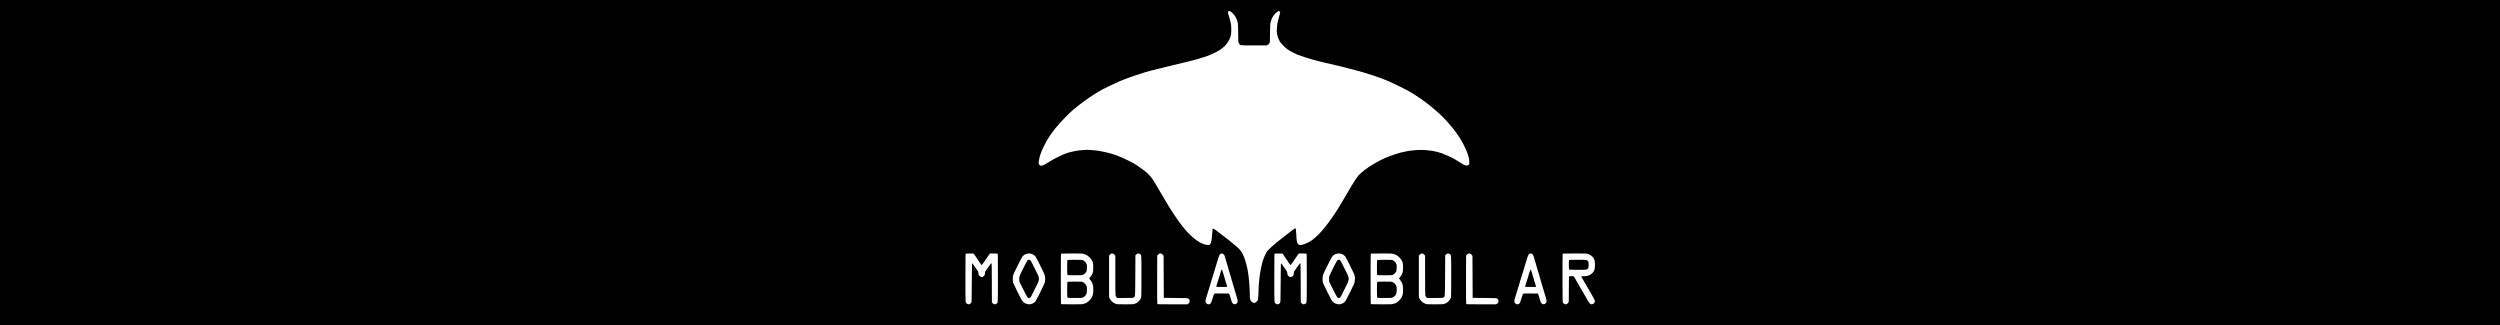 <?xml version="1.0" standalone="no"?>
<!DOCTYPE svg PUBLIC "-//W3C//DTD SVG 20010904//EN"
 "http://www.w3.org/TR/2001/REC-SVG-20010904/DTD/svg10.dtd">
<svg version="1.0" xmlns="http://www.w3.org/2000/svg"
 width="11008pt" height="1432pt" viewBox="0 0 11008 1432"
 preserveAspectRatio="xMidYMid meet">
<g transform="translate(0,1432) scale(0.1,-0.1)"
fill="#000000" stroke="none">
<path d="M0 7160 l0 -7160 55040 0 55040 0 0 7160 0 7160 -55040 0 -55040 0 0
-7160z m54186 6654 c102 -68 198 -184 250 -304 77 -178 77 -179 83 -631 l6
-405 30 -60 c51 -100 11 -94 660 -94 l561 0 44 23 c34 16 51 34 70 72 l25 49
6 391 c5 362 7 397 28 490 43 183 151 359 270 438 90 60 98 61 127 32 13 -13
24 -30 24 -37 0 -13 -70 -283 -110 -428 -13 -45 -26 -143 -35 -247 -13 -168
-13 -174 11 -294 15 -80 35 -147 58 -193 18 -39 44 -93 57 -120 14 -30 66 -94
138 -169 168 -174 289 -253 626 -407 82 -37 542 -189 665 -220 47 -11 135 -34
195 -51 161 -43 580 -144 814 -195 112 -24 207 -46 210 -49 7 -4 283 -75 736
-190 393 -100 1046 -316 1320 -436 39 -17 122 -53 185 -79 136 -56 631 -302
798 -397 64 -36 167 -98 227 -138 61 -39 148 -97 195 -127 120 -77 333 -233
480 -351 350 -282 574 -489 787 -728 205 -231 208 -234 376 -459 239 -321 439
-695 533 -995 53 -171 55 -185 57 -298 l2 -118 -33 -30 c-25 -23 -42 -29 -77
-29 -68 0 -134 32 -325 154 -218 141 -299 185 -520 281 -232 102 -306 129
-463 169 -259 66 -639 101 -887 80 -284 -24 -368 -35 -465 -58 -55 -13 -118
-27 -140 -30 -149 -25 -537 -152 -774 -252 -272 -116 -714 -373 -916 -533
-134 -106 -263 -220 -292 -258 -38 -49 -251 -373 -288 -438 -15 -27 -40 -70
-55 -95 -15 -25 -67 -112 -115 -195 -49 -82 -123 -208 -165 -280 -42 -71 -86
-146 -97 -165 -369 -635 -829 -1251 -1133 -1516 -164 -143 -179 -154 -312
-231 -123 -71 -308 -133 -395 -133 -39 0 -50 5 -79 35 -58 62 -72 130 -85 413
-6 136 -15 255 -20 265 -14 25 -54 21 -91 -11 -18 -16 -154 -120 -303 -232
-307 -231 -623 -492 -770 -637 -89 -86 -108 -111 -162 -213 -34 -65 -83 -180
-112 -265 -67 -199 -143 -567 -165 -805 -9 -96 -21 -211 -26 -254 -6 -44 -10
-127 -10 -186 0 -118 -17 -456 -26 -509 -8 -48 -98 -137 -148 -147 -50 -9
-107 18 -152 70 -54 63 -64 113 -64 325 0 102 -4 233 -10 291 -5 58 -14 175
-20 260 -11 147 -21 227 -56 455 -25 158 -102 449 -151 575 -58 147 -82 195
-154 302 -51 75 -85 109 -250 250 -249 213 -262 223 -576 460 -148 111 -290
219 -316 240 -48 38 -89 48 -103 27 -4 -7 -11 -78 -16 -158 -25 -418 -65 -551
-165 -551 -149 0 -335 73 -519 203 -157 110 -400 339 -519 488 -44 56 -96 120
-115 143 -180 216 -522 732 -785 1186 -428 739 -538 916 -643 1035 -123 140
-384 339 -717 547 -22 13 -157 81 -300 151 -358 174 -630 271 -970 344 -271
58 -286 60 -445 73 -85 6 -194 16 -242 21 -64 7 -129 5 -245 -6 -87 -9 -192
-18 -233 -21 -68 -5 -343 -64 -465 -101 -180 -53 -586 -252 -840 -411 -273
-171 -338 -191 -406 -123 -40 41 -44 72 -25 196 31 192 93 368 226 641 141
288 268 484 512 790 175 219 609 670 768 797 52 42 164 133 249 202 85 68 194
153 244 187 49 35 111 78 136 97 49 37 387 254 511 329 156 93 605 314 875
430 264 113 673 261 975 352 69 20 158 49 199 64 40 14 146 44 235 65 255 62
518 128 681 170 162 43 761 187 940 227 224 50 749 202 885 257 224 91 275
114 404 185 194 106 329 214 425 340 85 110 150 237 183 357 19 69 22 106 22
265 1 156 -3 202 -22 295 -22 106 -79 310 -108 388 -20 54 -18 103 6 127 27
27 49 25 96 -6z m-11156 -10892 c86 -128 164 -242 174 -254 l18 -20 23 22 c18
17 128 174 244 348 14 20 42 61 63 90 l39 52 162 0 c89 0 168 -4 175 -8 10 -7
12 -220 12 -1066 0 -1173 5 -1091 -67 -1141 -56 -37 -98 -34 -153 14 l-45 39
-3 866 c-2 706 -5 866 -15 866 -20 0 -43 -29 -168 -210 l-114 -165 -6 -74 c-6
-73 -7 -75 -53 -119 -44 -41 -50 -44 -91 -40 -85 10 -144 83 -145 179 0 33 -7
57 -26 85 -169 250 -238 344 -247 341 -9 -3 -13 -225 -17 -853 -5 -826 -6
-850 -25 -883 -23 -40 -77 -71 -121 -71 -18 0 -45 11 -66 28 -73 56 -68 -37
-68 1140 0 839 3 1061 13 1065 6 3 88 5 182 4 l169 -2 156 -233z m2376 223
c10 -8 28 -15 40 -15 29 0 103 -50 143 -96 21 -23 112 -195 222 -420 183 -372
188 -383 202 -477 12 -83 12 -111 0 -195 -13 -96 -16 -102 -202 -478 -107
-215 -203 -397 -222 -419 -40 -45 -114 -95 -143 -95 -12 0 -30 -7 -40 -15 -33
-25 -136 -19 -224 12 -60 21 -87 38 -132 82 -51 51 -72 88 -237 416 -99 199
-188 385 -198 415 -29 86 -27 273 4 365 13 38 105 230 204 427 173 346 181
360 240 413 33 30 68 55 76 55 9 0 34 9 56 19 51 25 182 28 211 6z m2282 1
c15 -7 42 -16 61 -20 70 -13 146 -60 227 -141 140 -138 172 -239 161 -505 -4
-123 -8 -142 -37 -211 -20 -48 -51 -99 -86 -138 -30 -34 -54 -66 -54 -70 0 -4
23 -37 51 -72 99 -122 129 -222 129 -429 0 -201 -28 -298 -116 -411 -54 -68
-130 -134 -178 -154 -19 -8 -37 -19 -41 -24 -3 -6 -27 -13 -53 -17 -26 -4 -56
-13 -67 -20 -16 -11 -108 -14 -481 -14 -254 0 -469 3 -478 6 -14 6 -16 113
-16 1114 0 877 3 1109 13 1113 6 3 220 6 475 6 371 1 468 -2 490 -13z m1342
-5 c19 -10 45 -33 58 -51 l22 -33 0 -856 c0 -487 4 -873 10 -896 6 -25 22 -52
44 -72 l36 -33 341 0 c329 0 343 1 376 21 72 45 67 -16 73 973 l5 888 45 39
c55 48 97 51 153 14 72 -49 67 13 67 -969 0 -592 -3 -901 -10 -933 -27 -116
-160 -257 -270 -283 -27 -7 -53 -16 -56 -21 -3 -5 -168 -9 -377 -9 -297 0
-377 3 -392 14 -11 7 -33 16 -49 20 -83 20 -193 121 -243 224 l-28 57 0 918 0
918 47 45 c53 50 90 57 148 25z m2120 4 c16 -8 42 -32 57 -52 l28 -36 5 -926
5 -926 520 -5 c504 -5 521 -6 555 -26 44 -26 60 -56 60 -114 0 -59 -16 -88
-65 -116 l-40 -23 -651 -1 c-541 0 -653 2 -663 14 -8 10 -11 292 -9 1075 l3
1062 47 45 c52 49 94 57 148 29z m2728 -22 c32 -30 42 -50 52 -95 6 -32 15
-60 20 -63 4 -2 11 -26 15 -52 4 -27 12 -57 17 -67 6 -11 16 -42 24 -70 7 -28
33 -121 59 -206 26 -85 53 -180 60 -210 8 -30 19 -64 24 -75 5 -11 15 -40 21
-65 18 -69 45 -164 80 -280 40 -131 57 -191 75 -255 7 -27 18 -63 24 -80 11
-34 35 -114 76 -255 15 -52 36 -121 46 -153 31 -93 34 -166 10 -205 -46 -72
-126 -92 -183 -45 -46 39 -56 52 -67 98 -5 22 -14 54 -20 70 -5 17 -22 71 -37
120 -14 50 -33 106 -42 125 l-17 35 -319 3 c-211 1 -323 -1 -331 -8 -7 -6 -25
-50 -40 -98 -15 -48 -34 -109 -42 -137 -54 -175 -64 -195 -115 -221 -46 -24
-93 -18 -133 17 -20 18 -41 41 -47 52 -15 30 -12 90 10 160 11 34 29 96 42
137 12 41 28 93 35 115 7 22 25 81 40 130 33 110 61 202 86 278 11 31 19 64
19 72 0 8 6 29 14 47 8 18 26 76 41 128 15 52 32 106 37 120 6 14 16 48 24 75
11 45 28 100 83 280 54 172 63 203 73 240 5 22 16 54 24 72 8 17 14 37 14 44
0 7 14 55 31 106 26 76 38 99 68 123 52 44 98 41 149 -7z m2752 -201 c86 -128
164 -242 174 -254 l18 -20 23 22 c18 17 128 174 244 348 14 20 42 61 63 90
l39 52 162 0 c89 0 168 -4 175 -8 10 -7 12 -220 12 -1066 0 -1173 5 -1091 -67
-1141 -56 -37 -98 -34 -153 14 l-45 39 -3 866 c-2 706 -5 866 -15 866 -20 0
-43 -29 -168 -210 l-114 -165 -6 -74 c-6 -73 -7 -75 -53 -119 -44 -41 -50 -44
-91 -40 -85 10 -144 83 -145 179 0 33 -7 57 -26 85 -169 250 -238 344 -247
341 -9 -3 -13 -225 -17 -853 -5 -826 -6 -850 -25 -883 -23 -40 -77 -71 -121
-71 -18 0 -45 11 -66 28 -73 56 -68 -37 -68 1140 0 839 3 1061 13 1065 6 3 88
5 182 4 l169 -2 156 -233z m2416 223 c10 -8 28 -15 40 -15 29 0 103 -50 143
-96 21 -23 112 -195 222 -420 183 -372 188 -383 202 -477 12 -83 12 -111 0
-195 -13 -96 -16 -102 -202 -478 -107 -215 -203 -397 -222 -419 -40 -45 -114
-95 -143 -95 -12 0 -30 -7 -40 -15 -33 -25 -136 -19 -224 12 -60 21 -87 38
-132 82 -51 51 -72 88 -237 416 -99 199 -188 385 -198 415 -29 86 -27 273 4
365 13 38 105 230 204 427 173 346 181 360 240 413 33 30 68 55 76 55 9 0 34
9 56 19 51 25 182 28 211 6z m2282 1 c15 -7 42 -16 61 -20 70 -13 146 -60 227
-141 140 -138 172 -239 161 -505 -4 -123 -8 -142 -37 -211 -20 -48 -51 -99
-86 -138 -30 -34 -54 -66 -54 -70 0 -4 23 -37 51 -72 99 -122 129 -222 129
-429 0 -201 -28 -298 -116 -411 -54 -68 -130 -134 -178 -154 -19 -8 -37 -19
-41 -24 -3 -6 -27 -13 -53 -17 -26 -4 -56 -13 -67 -20 -16 -11 -108 -14 -481
-14 -254 0 -469 3 -478 6 -14 6 -16 113 -16 1114 0 877 3 1109 13 1113 6 3
220 6 475 6 371 1 468 -2 490 -13z m1342 -5 c19 -10 45 -33 58 -51 l22 -33 0
-856 c0 -487 4 -873 10 -896 6 -25 22 -52 44 -72 l36 -33 341 0 c329 0 343 1
376 21 72 45 67 -16 73 973 l5 888 45 39 c55 48 97 51 153 14 72 -49 67 13 67
-969 0 -592 -3 -901 -10 -933 -27 -116 -160 -257 -270 -283 -27 -7 -53 -16
-56 -21 -3 -5 -168 -9 -377 -9 -297 0 -377 3 -392 14 -11 7 -33 16 -49 20 -83
20 -193 121 -243 224 l-28 57 0 918 0 918 47 45 c53 50 90 57 148 25z m2080 4
c16 -8 42 -32 57 -52 l28 -36 5 -926 5 -926 520 -5 c504 -5 521 -6 555 -26 44
-26 60 -56 60 -114 0 -59 -16 -88 -65 -116 l-40 -23 -651 -1 c-541 0 -653 2
-663 14 -8 10 -11 292 -9 1075 l3 1062 47 45 c52 49 94 57 148 29z m2728 -22
c32 -30 42 -50 52 -95 6 -32 15 -60 20 -63 4 -2 11 -26 15 -52 4 -27 12 -57
17 -67 6 -11 16 -42 24 -70 7 -28 33 -121 59 -206 26 -85 53 -180 60 -210 8
-30 19 -64 24 -75 5 -11 15 -40 21 -65 18 -69 45 -164 80 -280 40 -131 57
-191 75 -255 7 -27 18 -63 24 -80 11 -34 35 -114 76 -255 15 -52 36 -121 46
-153 31 -93 34 -166 10 -205 -46 -72 -126 -92 -183 -45 -46 39 -56 52 -67 98
-5 22 -14 54 -20 70 -5 17 -22 71 -37 120 -14 50 -33 106 -42 125 l-17 35
-319 3 c-211 1 -323 -1 -331 -8 -7 -6 -25 -50 -40 -98 -15 -48 -34 -109 -42
-137 -54 -175 -64 -195 -115 -221 -46 -24 -93 -18 -133 17 -20 18 -41 41 -47
52 -15 30 -12 90 10 160 11 34 29 96 42 137 12 41 28 93 35 115 7 22 25 81 40
130 33 110 61 202 86 278 11 31 19 64 19 72 0 8 6 29 14 47 8 18 26 76 41 128
15 52 32 106 37 120 6 14 16 48 24 75 11 45 28 100 83 280 54 172 63 203 73
240 5 22 16 54 24 72 8 17 14 37 14 44 0 7 14 55 31 106 26 76 38 99 68 123
52 44 98 41 149 -7z m2452 14 c149 -51 248 -154 284 -294 21 -80 21 -279 1
-367 -31 -135 -134 -240 -285 -293 -52 -18 -87 -22 -178 -23 -126 0 -141 -9
-105 -58 16 -22 174 -293 233 -399 9 -16 29 -50 45 -78 17 -27 35 -57 40 -67
6 -10 65 -114 133 -231 67 -118 125 -230 128 -249 9 -51 -24 -110 -76 -137
-55 -28 -92 -27 -132 6 -42 36 -50 46 -90 117 -18 32 -43 75 -55 95 -12 20
-28 47 -35 61 -11 22 -46 82 -85 145 -7 11 -25 43 -41 70 -15 28 -89 155 -163
282 -187 325 -186 323 -210 368 -39 73 -42 75 -144 75 -57 0 -95 -4 -103 -12
-9 -9 -12 -149 -12 -568 0 -532 -1 -556 -20 -584 -25 -39 -87 -76 -126 -76
-34 0 -106 46 -123 79 -12 22 -16 2143 -4 2154 3 4 243 7 532 7 518 -1 527 -1
591 -23z"/>
<path d="M45239 2848 c-33 -36 -316 -601 -344 -686 -14 -41 -17 -75 -13 -150
l5 -97 162 -325 c89 -179 175 -340 190 -357 39 -44 95 -46 134 -5 15 15 27 33
27 39 0 6 6 16 14 22 8 7 17 24 21 39 4 15 12 34 20 42 7 8 16 26 20 40 4 14
13 32 20 40 7 8 16 26 20 40 4 14 13 32 20 40 7 8 16 26 20 40 4 14 13 32 20
40 7 8 16 26 20 40 4 14 13 32 20 40 7 8 16 26 20 40 4 14 13 32 20 40 7 8 16
26 20 40 4 14 13 32 20 40 19 22 55 146 55 190 0 44 -36 168 -55 190 -7 8 -16
26 -20 40 -4 14 -13 32 -20 40 -8 8 -16 27 -20 42 -4 15 -13 32 -20 38 -8 6
-17 24 -20 40 -3 16 -12 34 -20 40 -8 6 -17 24 -20 40 -3 16 -12 34 -20 40 -8
6 -17 24 -20 40 -3 16 -12 34 -20 40 -8 6 -17 24 -20 40 -3 16 -12 34 -20 40
-8 6 -17 24 -20 40 -3 16 -13 34 -21 41 -8 6 -14 17 -14 23 0 7 -13 24 -28 39
-41 40 -94 37 -133 -5z"/>
<path d="M47002 2868 c-17 -17 -17 -639 0 -656 9 -9 95 -12 328 -12 310 0 316
1 366 24 59 27 130 104 150 162 15 44 20 279 5 288 -4 3 -11 18 -14 33 -9 43
-85 123 -141 149 -50 23 -56 24 -366 24 -233 0 -319 -3 -328 -12z"/>
<path d="M47002 1908 c-17 -17 -17 -679 0 -696 9 -9 94 -12 323 -12 304 0 311
1 360 24 69 32 130 96 155 162 26 71 29 265 4 337 -21 62 -96 144 -159 173
-49 23 -56 24 -360 24 -229 0 -314 -3 -323 -12z"/>
<path d="M53775 2428 c-3 -7 -21 -67 -41 -133 -19 -66 -42 -140 -49 -165 -8
-25 -23 -74 -34 -110 -11 -36 -24 -78 -30 -95 -41 -121 -62 -198 -59 -217 l3
-23 230 0 230 0 3 27 c2 15 -3 39 -11 55 -8 15 -20 54 -27 85 -6 32 -16 60
-21 63 -5 4 -9 14 -9 23 0 16 -14 67 -66 232 -13 41 -24 82 -24 90 0 8 -6 27
-14 41 -7 14 -16 43 -20 65 -4 21 -12 47 -17 56 -11 21 -37 24 -44 6z"/>
<path d="M58879 2848 c-33 -36 -316 -601 -344 -686 -14 -41 -17 -75 -13 -150
l5 -97 162 -325 c89 -179 175 -340 190 -357 39 -44 95 -46 134 -5 15 15 27 33
27 39 0 6 6 16 14 22 8 7 17 24 21 39 4 15 12 34 20 42 7 8 16 26 20 40 4 14
13 32 20 40 7 8 16 26 20 40 4 14 13 32 20 40 7 8 16 26 20 40 4 14 13 32 20
40 7 8 16 26 20 40 4 14 13 32 20 40 7 8 16 26 20 40 4 14 13 32 20 40 7 8 16
26 20 40 4 14 13 32 20 40 19 22 55 146 55 190 0 44 -36 168 -55 190 -7 8 -16
26 -20 40 -4 14 -13 32 -20 40 -8 8 -16 27 -20 42 -4 15 -13 32 -20 38 -8 6
-17 24 -20 40 -3 16 -12 34 -20 40 -8 6 -17 24 -20 40 -3 16 -12 34 -20 40 -8
6 -17 24 -20 40 -3 16 -12 34 -20 40 -8 6 -17 24 -20 40 -3 16 -12 34 -20 40
-8 6 -17 24 -20 40 -3 16 -13 34 -21 41 -8 6 -14 17 -14 23 0 7 -13 24 -28 39
-41 40 -94 37 -133 -5z"/>
<path d="M60642 2868 c-17 -17 -17 -639 0 -656 9 -9 95 -12 328 -12 310 0 316
1 366 24 59 27 130 104 150 162 15 44 20 279 5 288 -4 3 -11 18 -14 33 -9 43
-85 123 -141 149 -50 23 -56 24 -366 24 -233 0 -319 -3 -328 -12z"/>
<path d="M60642 1908 c-17 -17 -17 -679 0 -696 9 -9 94 -12 323 -12 304 0 311
1 360 24 69 32 130 96 155 162 26 71 29 265 4 337 -21 62 -96 144 -159 173
-49 23 -56 24 -360 24 -229 0 -314 -3 -323 -12z"/>
<path d="M67375 2428 c-3 -7 -21 -67 -41 -133 -19 -66 -42 -140 -49 -165 -8
-25 -23 -74 -34 -110 -11 -36 -24 -78 -30 -95 -41 -121 -62 -198 -59 -217 l3
-23 230 0 230 0 3 27 c2 15 -3 39 -11 55 -8 15 -20 54 -27 85 -6 32 -16 60
-21 63 -5 4 -9 14 -9 23 0 16 -14 67 -66 232 -13 41 -24 82 -24 90 0 8 -6 27
-14 41 -7 14 -16 43 -20 65 -4 21 -12 47 -17 56 -11 21 -37 24 -44 6z"/>
<path d="M69092 2868 c-17 -17 -17 -399 0 -416 9 -9 107 -12 380 -12 411 0
406 -1 453 67 23 35 25 46 25 153 0 107 -2 118 -25 153 -47 68 -42 67 -453 67
-273 0 -371 -3 -380 -12z"/>
</g>
</svg>
